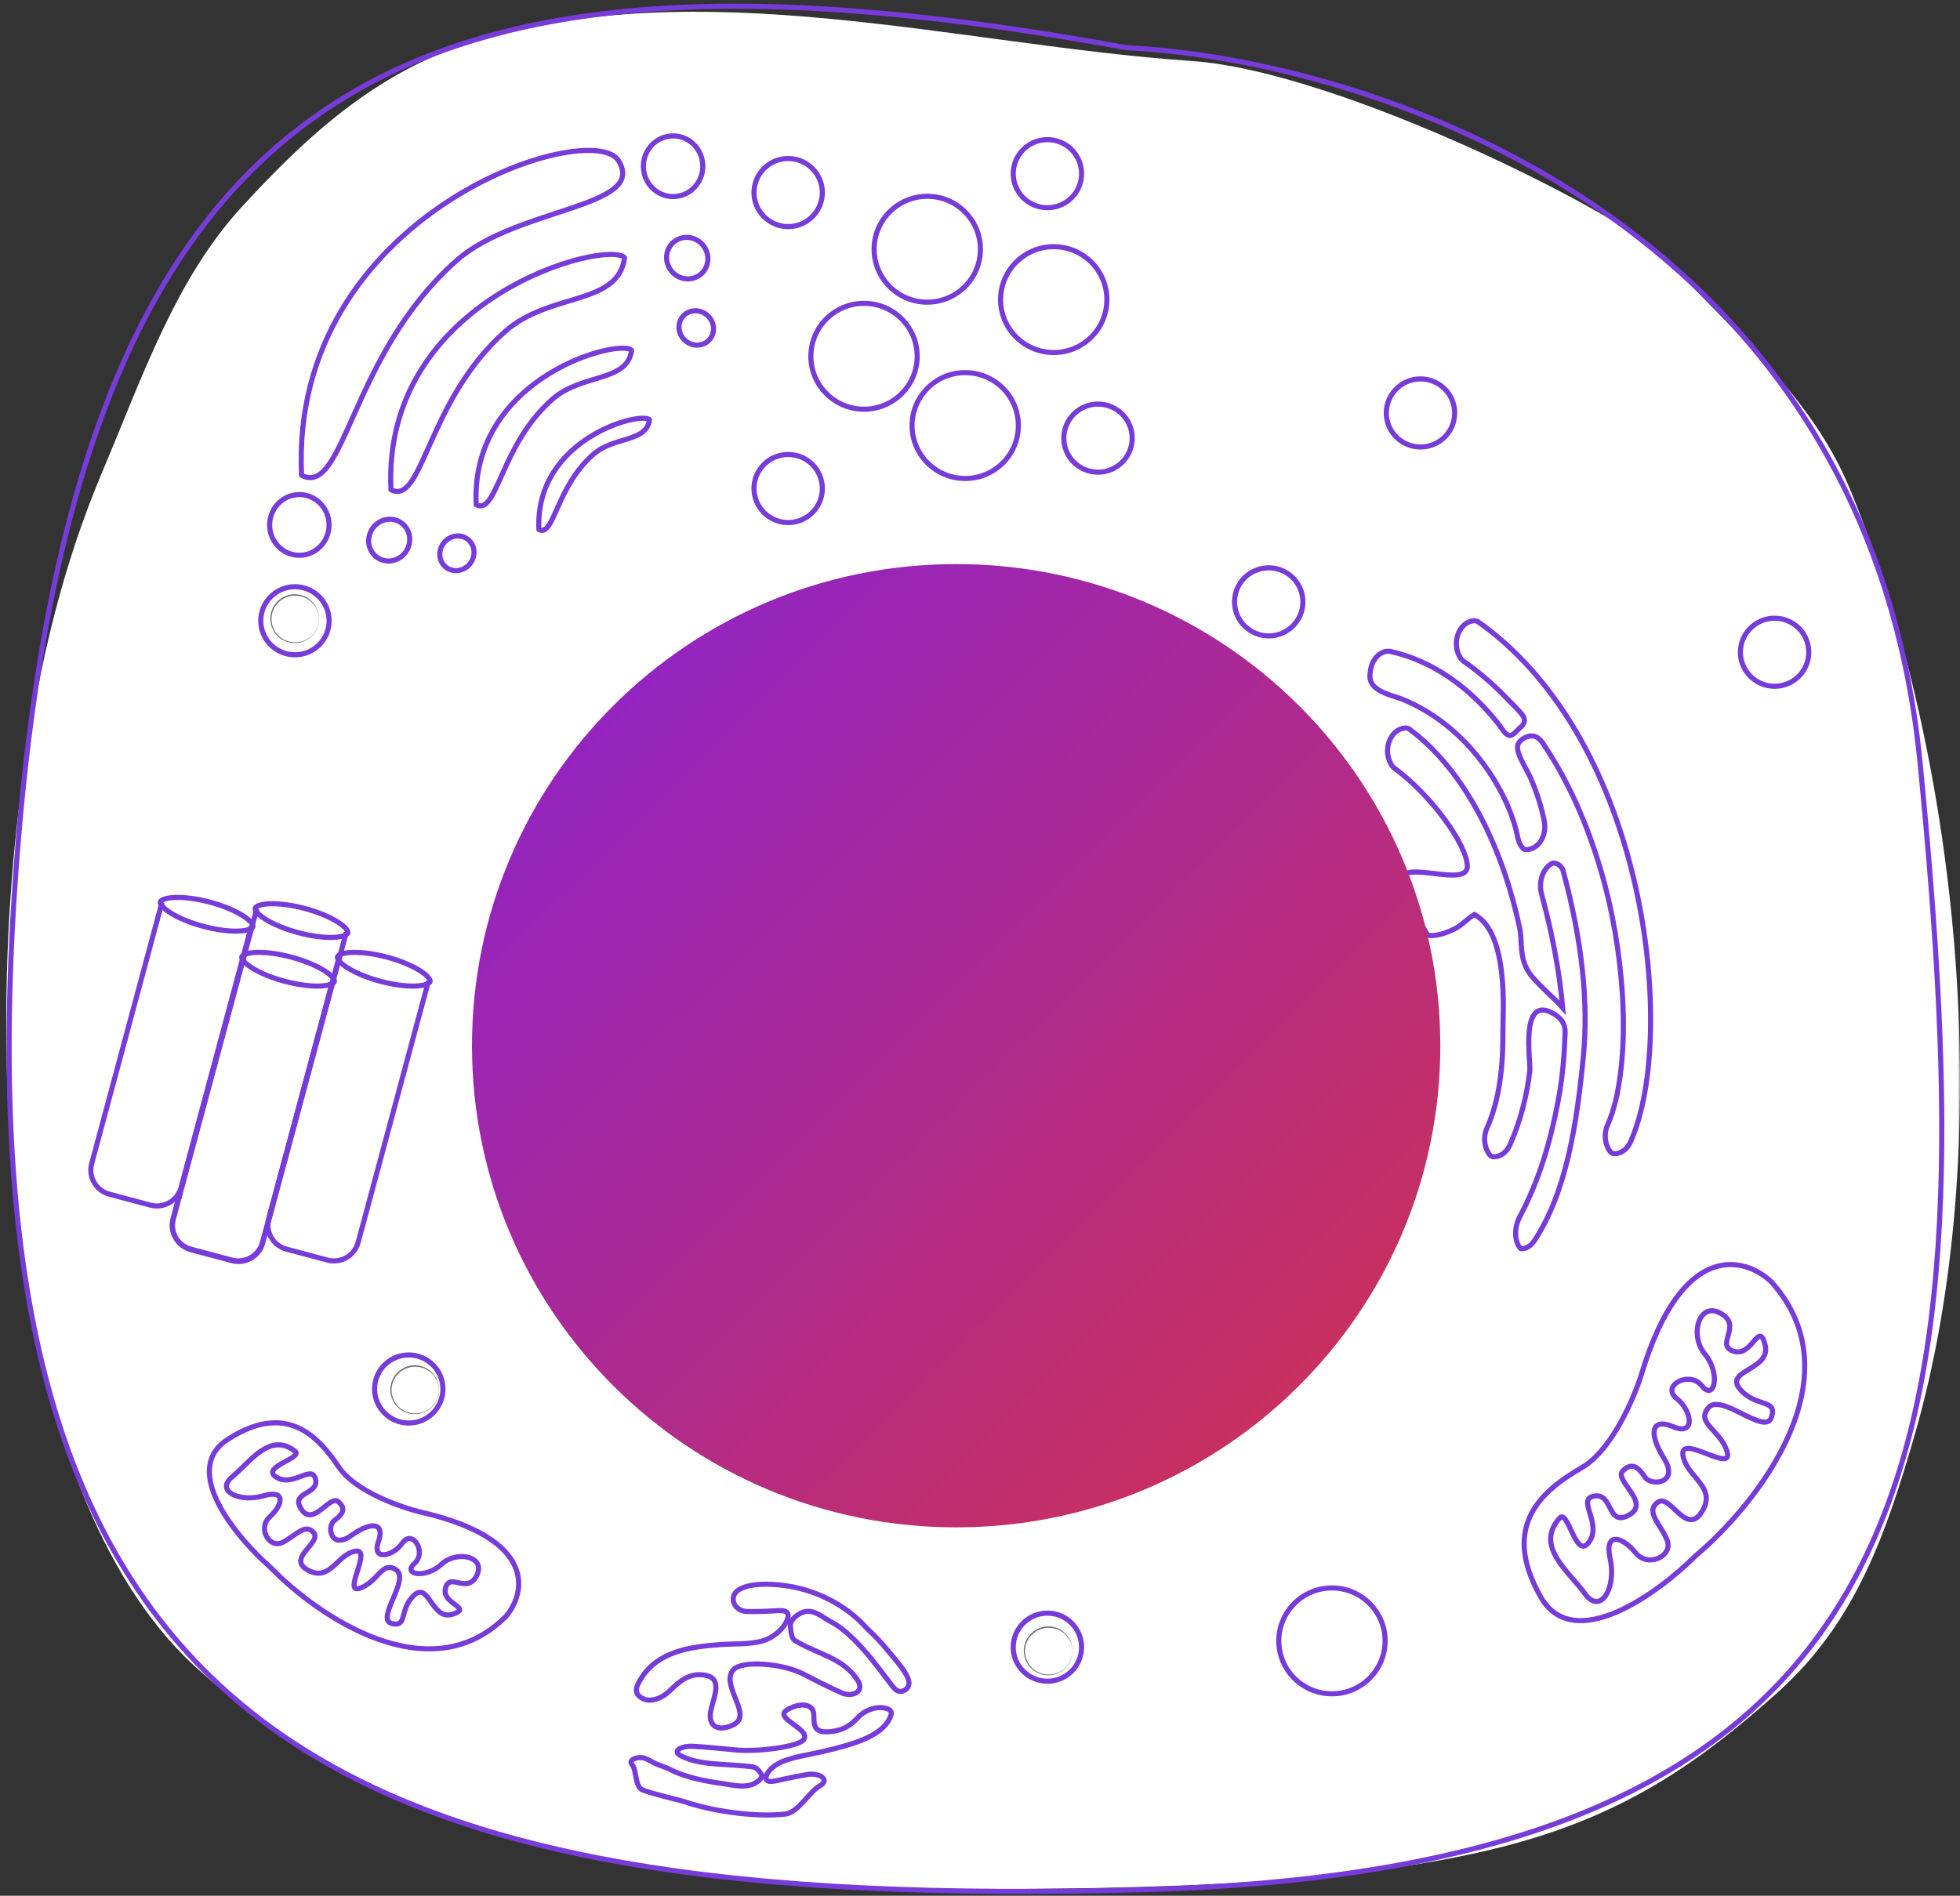 <svg width="461" height="446" viewBox="0 0 461 446" fill="none" xmlns="http://www.w3.org/2000/svg">
<rect x="0" y="0" width="461" height="446" fill="#333333" stroke="none"/>
<g clip-path="url(#clip0_3_1549)">
<mask id="mask0_3_1549" style="mask-type:luminance" maskUnits="userSpaceOnUse" x="0" y="0" width="461" height="446">
<path d="M461 0H0V446H461V0Z" fill="white"/>
</mask>
<g mask="url(#mask0_3_1549)">
<path d="M47.788 393.782C67.254 411.329 91.901 424.247 117.605 431.611C151.03 441.183 183.361 444.544 218.01 444.483C217.441 444.483 216.873 444.483 216.304 444.483C257.792 444.396 316.821 444.73 356.977 433.522C382.681 426.345 399.749 414.648 418.246 398.039C436.488 381.658 443.66 360.701 450.304 337.72C469.71 270.612 461.521 180.029 435.343 115.601C426.399 93.598 409.069 79.539 391.173 60.25C382.615 51.024 315.495 16.767 280.286 14.353C225.33 10.588 164.757 -6.945 110.563 10.083C88.31 17.08 71.885 32.306 56.891 48.655C41.221 65.73 33.534 88.598 24.121 110.86C14.716 133.124 9.505 155.228 5.755 180.396C-4.493 249.175 1.481 354.042 47.788 393.782Z" fill="white"/>
<path d="M329.068 171.666C330.212 171.081 331.147 171.293 331.295 171.401C343.481 180.279 353.014 197.421 357.445 218.414C358.087 221.46 357.299 225.037 359.458 228.544C361.015 231.065 365.212 234.451 367.553 237.105C366.797 228.516 365.081 219.57 362.566 210.258C362.3 209.253 362.252 208.164 362.445 207.106C362.78 205.276 363.764 203.793 365.059 203.134C365.849 202.743 367.332 203.688 367.634 204.804C372.053 221.014 373.663 235.7 372.419 248.451C370.902 264.289 368.435 280.526 360.868 291.92C360.415 292.612 359.838 293.136 359.217 293.456C358.508 293.822 357.913 293.809 357.673 293.763C357.646 293.735 357.6 293.69 357.552 293.63C356.315 292.207 355.968 289.02 357.5 286.159C361.898 277.952 364.625 268.799 366.45 259.188C367.353 254.452 367.901 249.376 368.054 244.275C368.082 243.124 368.717 240.544 365.708 238.667C357.252 233.406 360.086 249.721 359.812 251.971C359.069 258.195 357.519 263.997 355.133 269.364C354.652 270.435 353.889 271.287 352.966 271.752C351.851 272.324 350.908 272.132 350.754 272.032C349.837 271.419 348.388 268.427 349.738 265.412C352.7 258.755 353.556 250.887 353.488 242.692C353.455 238.575 355.02 219.643 346.804 215.154C345.072 216.165 343.969 217.583 342.138 218.527C339.081 220.076 336.756 220.268 335.848 220.029C335.813 219.984 335.767 219.916 335.719 219.837C333.568 216.338 329.141 209.48 329.47 206.953C330.098 202.197 345.226 209.014 345.126 203.766C345.024 198.758 336.662 187.057 327.898 180.672C327.211 180.167 326.06 178.185 326.421 175.691C326.515 175.052 326.709 174.433 326.982 173.861C327.471 172.871 328.193 172.105 329.068 171.666Z" stroke="#773BD9" stroke-width="1.2"/>
<path d="M324.999 153.594C326.001 153.088 326.797 153.214 327.017 153.262C339.331 156.023 347.835 164.323 352.793 170.802C353.262 171.414 353.925 172.711 354.9 172.997C355.837 173.276 357.006 171.613 357.44 171.274C358.115 170.742 359.019 169.797 358.283 168.54C357.636 167.45 355.796 165.767 354.7 164.602C351.745 161.496 348.222 158.33 344.104 155.451C343.403 154.957 342.246 152.995 342.614 150.461C342.708 149.856 342.881 149.264 343.135 148.725C343.622 147.688 344.358 146.889 345.254 146.437C346.384 145.858 347.32 146.058 347.48 146.164C365.201 158.55 378.411 180.707 384.675 208.537C389.815 231.377 389.341 255.529 383.511 268.633C383.029 269.712 382.261 270.563 381.346 271.035C380.23 271.599 379.287 271.407 379.133 271.307C378.216 270.702 376.765 267.702 378.103 264.682C379.741 261.004 380.583 256.88 381.131 252.63C382.174 244.442 382.001 235.635 380.91 226.455C379.781 216.971 377.682 207.033 373.785 196.471C372.06 191.808 369.988 187.005 367.254 182.03C366.031 179.788 364.64 177.493 363.109 175.173C361.96 173.417 360.924 172.837 359.352 173.289C358.376 173.569 357.636 174.128 357.207 174.792C356.03 176.601 358.891 180.447 360.081 183.214C361.592 186.732 362.62 190.078 363.223 193.251C363.718 195.851 362.628 198.471 360.635 199.489C360.382 199.617 360.113 199.716 359.853 199.789C359.039 199.983 358.497 199.816 358.43 199.776C358.223 199.642 357.314 198.765 356.973 196.983C355.455 188.974 349.346 177.48 339.185 169.837C336.463 167.789 333.369 165.98 330.253 164.676C328.328 163.872 326.148 163.492 324.197 162.274C321.664 160.698 322.217 158.716 322.351 157.718L322.359 157.605C322.633 155.816 323.616 154.306 324.999 153.594Z" stroke="#773BD9" stroke-width="1.2"/>
<path d="M338.768 246.024C338.768 308.602 287.783 359.335 224.89 359.335C161.999 359.335 111.014 308.602 111.014 246.024C111.014 183.446 161.999 132.709 224.89 132.709C287.783 132.715 338.768 183.446 338.768 246.024Z" fill="url(#paint0_linear_3_1549)"/>
<path d="M70.925 111.822C68.05 50.191 138.996 27.454 145.468 37.789C152.383 48.832 121.644 48.77 107.505 61.192C82.403 83.25 81.113 117.087 70.925 111.822Z" fill="white" stroke="#773BD9" stroke-width="1.2" stroke-miterlimit="10" stroke-linecap="round" stroke-linejoin="round"/>
<path d="M91.956 115.218C89.837 69.785 143.035 56.257 146.906 60.634C145.389 71.95 129.345 68.726 118.916 77.891C100.413 94.151 99.463 119.097 91.956 115.218Z" fill="white" stroke="#773BD9" stroke-width="1.2" stroke-miterlimit="10" stroke-linecap="round" stroke-linejoin="round"/>
<path d="M111.996 118.748C110.578 88.517 145.975 79.523 148.554 82.432C147.546 89.958 136.869 87.814 129.938 93.912C117.624 104.736 116.989 121.33 111.996 118.748Z" fill="white" stroke="#773BD9" stroke-width="1.2" stroke-miterlimit="10" stroke-linecap="round" stroke-linejoin="round"/>
<path d="M126.754 124.595C125.752 103.084 150.934 96.685 152.766 98.755C152.044 104.109 144.45 102.586 139.516 106.922C130.759 114.625 130.311 126.425 126.754 124.595Z" fill="white" stroke="#773BD9" stroke-width="1.2" stroke-miterlimit="10" stroke-linecap="round" stroke-linejoin="round"/>
<path d="M75.665 118.804C78.206 121.774 77.912 126.282 75.01 128.877C72.103 131.472 67.691 131.171 65.15 128.2C62.61 125.237 62.904 120.729 65.805 118.127C68.707 115.532 73.125 115.833 75.665 118.804Z" fill="white" stroke="#773BD9" stroke-width="1.2" stroke-linecap="round" stroke-linejoin="round"/>
<path d="M95.223 123.775C96.947 125.783 96.693 128.89 94.654 130.713C92.616 132.537 89.567 132.379 87.849 130.365C86.125 128.357 86.379 125.25 88.418 123.427C90.456 121.603 93.505 121.76 95.223 123.775Z" fill="white" stroke="#773BD9" stroke-width="1.2" stroke-linecap="round" stroke-linejoin="round"/>
<path d="M110.567 127.402C111.984 129.054 111.743 131.642 110.032 133.172C108.321 134.702 105.78 134.606 104.363 132.947C102.946 131.294 103.187 128.713 104.898 127.177C106.609 125.647 109.143 125.749 110.567 127.402Z" fill="white" stroke="#773BD9" stroke-width="1.2" stroke-linecap="round" stroke-linejoin="round"/>
<path d="M164.332 42.736C162.372 46.13 158.094 47.264 154.765 45.256C151.442 43.255 150.334 38.878 152.293 35.484C154.25 32.09 158.535 30.956 161.859 32.957C165.193 34.965 166.297 39.342 164.332 42.736Z" fill="white" stroke="#773BD9" stroke-width="1.2" stroke-linecap="round" stroke-linejoin="round"/>
<path d="M165.863 63.278C164.54 65.579 161.572 66.309 159.239 64.903C156.905 63.496 156.09 60.491 157.42 58.19C158.75 55.889 161.718 55.158 164.051 56.565C166.378 57.965 167.186 60.976 165.863 63.278Z" fill="white" stroke="#773BD9" stroke-width="1.2" stroke-linecap="round" stroke-linejoin="round"/>
<path d="M167.31 79.292C166.219 81.184 163.739 81.764 161.78 80.583C159.821 79.401 159.121 76.909 160.209 75.017C161.298 73.126 163.779 72.545 165.738 73.727C167.696 74.901 168.405 77.394 167.31 79.292Z" fill="white" stroke="#773BD9" stroke-width="1.2" stroke-linecap="round" stroke-linejoin="round"/>
<path d="M149.685 397.733C149.618 396.736 150.313 395.638 150.975 394.607C152.833 391.708 155.694 389.799 158.923 388.694C162.299 387.537 165.902 387.184 169.445 386.912C172.64 386.665 176.437 386.938 179.52 386C181.758 385.315 184.152 383.452 185.087 381.252C186.298 378.403 183.449 378.91 181.524 379.015C179.578 379.123 177.628 379.169 175.676 379.123C172.493 379.042 171.076 375.291 174.199 373.775C176.993 372.418 181.116 372.617 184.104 372.969C191.486 373.846 198.845 377.42 203.785 382.993C205.684 384.749 207.495 386.652 209.18 388.746C210.578 390.489 213.277 393.31 213.753 395.525C214.133 397.308 211.948 398.698 210.604 397.46C208.798 395.797 202.234 385.089 195.416 381.53C193.557 380.559 191.725 378.79 189.5 379.136C187.989 379.369 185.724 380.972 185.897 382.688C186.029 384.011 186.164 385.335 186.893 385.927C192.615 389.366 198.731 390.091 201.994 395.784C203.15 398.346 200.061 399.17 198.13 398.339C195.616 397.26 191.524 395.199 189.065 393.902C184.152 391.315 174.512 390.542 172.48 392.852C169.532 396.197 176.27 402.729 173.282 405.256C171.885 406.44 167.447 407.876 167.053 404.032C166.744 401.046 171.083 394.726 165.549 394.076C162.052 393.569 159.819 395.572 157.499 397.814C155.888 399.37 153.007 400.814 150.841 399.424C150.053 398.917 149.731 398.339 149.685 397.733Z" stroke="#773BD9" stroke-width="1.2"/>
<path d="M209.49 402.54C209.84 403.081 209.48 403.817 209.143 404.501C208.184 406.439 205.976 408.001 203.189 409.197C200.276 410.438 196.923 411.279 193.603 412.058C190.611 412.762 186.887 413.288 184.198 414.358C182.243 415.139 180.472 416.595 180.199 417.976C179.843 419.771 182.428 418.985 184.251 418.584C186.086 418.178 187.947 417.806 189.829 417.489C192.899 416.962 195.323 418.798 192.757 420.192C190.457 421.441 187.695 426.452 184.735 426.785C177.404 427.605 167.153 426.032 160.839 423.822C158.522 423.185 153.348 421.988 151.142 421.118C149.302 420.403 149.744 416.304 148.668 415.161C147.799 414.241 149.372 413.286 151.142 413.532C152.105 413.664 153.453 414.609 154.265 414.957C155.307 415.405 156.581 415.771 157.539 416.264C161.106 418.117 165.616 419.012 170.221 419.662C172.247 419.945 174.535 420.529 176.574 419.938C177.957 419.539 179.673 418.25 179.025 417.33C178.52 416.617 178.017 415.908 177.15 415.707C170.692 414.819 164.614 415.506 159.871 412.934C158.039 411.72 160.772 410.713 162.851 410.828C165.567 410.978 170.073 411.395 172.802 411.675C178.242 412.238 187.71 410.948 189.009 409.306C190.89 406.927 182.574 404.504 184.735 402.571C185.745 401.667 189.591 400.079 191.053 402.138C192.188 403.739 189.823 408.013 195.314 407.387C198.812 407.047 200.386 405.54 201.974 403.888C203.08 402.739 205.435 401.428 207.908 401.812C208.797 401.954 209.275 402.215 209.49 402.54Z" stroke="#773BD9" stroke-width="1.2"/>
<g opacity="0.8">
<path opacity="0.8" d="M252.252 388.412C252.252 391.518 249.718 394.04 246.597 394.04C243.475 394.04 240.942 391.525 240.942 388.412C240.942 385.307 243.468 382.791 246.597 382.791C249.718 382.791 252.252 385.307 252.252 388.412Z" fill="white"/>
<path opacity="0.8" d="M252.265 388.412C252.279 389.89 251.678 391.366 250.622 392.418C249.586 393.481 248.102 394.113 246.598 394.127C245.093 394.146 243.589 393.534 242.519 392.476C241.438 391.425 240.808 389.929 240.801 388.42C240.782 386.91 241.397 385.399 242.473 384.322C243.549 383.243 245.066 382.619 246.591 382.626C248.122 382.631 249.619 383.285 250.656 384.374C251.698 385.453 252.287 386.936 252.265 388.412ZM252.233 388.412C252.226 386.943 251.592 385.493 250.528 384.501C249.472 383.503 248.034 382.938 246.598 382.965C245.16 382.958 243.736 383.543 242.72 384.561C241.69 385.558 241.09 386.982 241.082 388.42C241.07 389.856 241.651 391.292 242.68 392.317C243.696 393.347 245.14 393.954 246.598 393.954C248.055 393.98 249.519 393.395 250.569 392.364C251.617 391.339 252.233 389.883 252.233 388.412Z" fill="#212121"/>
</g>
<g opacity="0.8">
<path opacity="0.8" d="M103.252 326.993C103.252 330.107 100.718 332.621 97.597 332.621C94.475 332.621 91.941 330.101 91.941 326.993C91.941 323.887 94.475 321.373 97.597 321.373C100.725 321.373 103.252 323.887 103.252 326.993Z" fill="white"/>
<path opacity="0.8" d="M103.273 326.993C103.287 328.469 102.685 329.947 101.629 330.997C100.593 332.061 99.109 332.7 97.605 332.706C96.1 332.726 94.596 332.114 93.527 331.058C92.444 330.005 91.815 328.509 91.809 326.999C91.789 325.489 92.404 323.98 93.48 322.901C94.556 321.825 96.074 321.193 97.598 321.199C99.129 321.206 100.626 321.856 101.662 322.949C102.705 324.033 103.293 325.516 103.273 326.993ZM103.24 326.993C103.233 325.524 102.598 324.072 101.535 323.082C100.479 322.077 99.042 321.518 97.605 321.544C96.167 321.539 94.743 322.124 93.727 323.142C92.698 324.139 92.096 325.556 92.089 326.999C92.076 328.443 92.664 329.874 93.687 330.897C94.703 331.929 96.147 332.533 97.605 332.533C99.062 332.559 100.526 331.974 101.575 330.944C102.625 329.919 103.24 328.463 103.24 326.993Z" fill="#212121"/>
</g>
<g opacity="0.8">
<path opacity="0.8" d="M75.032 145.592C75.032 148.697 72.498 151.219 69.376 151.219C66.255 151.219 63.721 148.704 63.721 145.592C63.721 142.485 66.248 139.971 69.376 139.971C72.498 139.971 75.032 142.485 75.032 145.592Z" fill="white"/>
<path opacity="0.8" d="M75.045 145.591C75.058 147.068 74.457 148.544 73.4 149.595C72.364 150.658 70.88 151.291 69.376 151.305C67.872 151.317 66.368 150.713 65.298 149.655C64.215 148.603 63.587 147.106 63.58 145.597C63.56 144.088 64.175 142.577 65.251 141.5C66.328 140.423 67.845 139.797 69.369 139.797C70.9 139.803 72.398 140.455 73.434 141.553C74.477 142.63 75.065 144.114 75.045 145.591ZM75.011 145.591C75.005 144.12 74.37 142.67 73.307 141.679C72.251 140.681 70.813 140.116 69.376 140.143C67.939 140.136 66.515 140.721 65.499 141.739C64.469 142.737 63.868 144.161 63.861 145.597C63.848 147.033 64.429 148.471 65.459 149.495C66.475 150.527 67.919 151.131 69.376 151.131C70.833 151.152 72.297 150.572 73.347 149.542C74.396 148.516 75.011 147.061 75.011 145.591Z" fill="#212121"/>
</g>
<path d="M451.599 179.375C439.106 51.375 321.959 13.943 264.947 11.227C94.653 -19.884 15.084 17.153 3.185 213.449C-8.713 409.746 81.267 449.745 269.408 444.561C457.548 439.376 467.215 339.375 451.599 179.375Z" stroke="#773BD9" stroke-width="1.2"/>
<path d="M373.519 363.081C370.544 366.636 368.809 354.932 366.826 357.153C360.878 363.82 369.058 369.747 372.775 374.932C376.495 380.117 380.212 373.451 378.724 366.783C377.238 360.117 381.699 361.599 384.675 365.302C387.648 369.007 393.597 366.043 392.111 362.339C390.624 358.636 386.904 355.673 389.88 353.451C392.853 351.228 396.572 361.599 400.289 355.673C404.009 349.746 396.572 347.524 395.828 342.338C395.085 337.154 407.726 346.784 406.24 341.598C404.753 336.413 398.804 334.931 401.777 331.228C404.753 327.523 415.162 337.894 416.65 333.451C418.138 329.006 412.933 331.228 409.214 326.783C405.496 322.339 416.65 322.339 415.162 316.413C413.677 310.488 412.189 319.376 407.726 317.896C403.265 316.413 409.958 311.969 404.753 309.006C399.548 306.042 397.316 314.191 401.033 318.636C404.753 323.08 403.265 329.747 400.289 326.043C397.316 322.339 390.624 326.043 394.341 329.006C398.06 331.969 398.804 337.895 393.597 335.672C388.392 333.451 387.648 337.154 391.367 343.079C395.085 349.007 388.392 349.746 386.904 347.524C385.417 345.302 383.93 343.821 381.699 346.043C379.468 348.266 388.392 353.451 383.187 356.412C377.98 359.376 379.468 351.228 375.007 351.968C370.544 352.709 377.236 358.636 373.519 363.081Z" stroke="#773BD9" stroke-width="1.2"/>
<path d="M64.746 347.362C61.58 345.059 71.38 342.974 69.394 341.429C63.439 336.799 58.87 343.979 54.687 347.377C50.504 350.775 56.34 353.534 61.895 351.927C67.451 350.321 66.439 354.143 63.468 356.838C60.497 359.532 63.322 364.363 66.373 362.915C69.424 361.468 71.728 358.191 73.767 360.566C75.805 362.942 67.24 366.617 72.449 369.417C77.658 372.216 79.136 365.859 83.479 364.957C87.822 364.054 80.363 375.175 84.666 373.648C88.969 372.122 89.901 367.052 93.192 369.348C96.483 371.644 88.277 380.934 92.115 381.942C95.951 382.949 93.793 378.704 97.349 375.346C100.906 371.988 101.507 381.343 106.436 379.777C111.364 378.211 103.771 377.442 104.783 373.619C105.795 369.797 109.912 375.171 112.136 370.647C114.36 366.121 107.353 364.688 103.796 368.047C100.24 371.404 94.524 370.516 97.495 367.821C100.465 365.128 96.974 359.713 94.67 362.991C92.366 366.271 87.396 367.212 88.994 362.727C90.593 358.24 87.422 357.817 82.613 361.254C77.804 364.691 76.817 359.118 78.616 357.75C80.414 356.384 81.586 355.057 79.588 353.305C77.589 351.554 73.686 359.318 70.902 355.111C68.117 350.905 75.084 351.713 74.218 348.012C73.352 344.309 68.703 350.242 64.746 347.362Z" stroke="#773BD9" stroke-width="1.2"/>
<path d="M227.02 112.57C233.925 112.57 239.522 106.995 239.522 100.117C239.522 93.24 233.925 87.664 227.02 87.664C220.116 87.664 214.518 93.24 214.518 100.117C214.518 106.995 220.116 112.57 227.02 112.57Z" stroke="#773BD9" stroke-width="1.2"/>
<path d="M313.28 398.495C320.186 398.495 325.782 392.919 325.782 386.041C325.782 379.164 320.186 373.589 313.28 373.589C306.376 373.589 300.779 379.164 300.779 386.041C300.779 392.919 306.376 398.495 313.28 398.495Z" stroke="#773BD9" stroke-width="1.2"/>
<path d="M203.222 96.273C210.126 96.273 215.724 90.698 215.724 83.82C215.724 76.943 210.126 71.367 203.222 71.367C196.318 71.367 190.72 76.943 190.72 83.82C190.72 90.698 196.318 96.273 203.222 96.273Z" stroke="#773BD9" stroke-width="1.2"/>
<path d="M247.841 82.939C254.745 82.939 260.343 77.364 260.343 70.486C260.343 63.609 254.745 58.033 247.841 58.033C240.937 58.033 235.339 63.609 235.339 70.486C235.339 77.364 240.937 82.939 247.841 82.939Z" stroke="#773BD9" stroke-width="1.2"/>
<path d="M218.096 71.088C225.001 71.088 230.598 65.512 230.598 58.635C230.598 51.757 225.001 46.182 218.096 46.182C211.192 46.182 205.595 51.757 205.595 58.635C205.595 65.512 211.192 71.088 218.096 71.088Z" stroke="#773BD9" stroke-width="1.2"/>
<path d="M246.354 48.867C250.795 48.867 254.394 45.281 254.394 40.858C254.394 36.435 250.795 32.85 246.354 32.85C241.914 32.85 238.314 36.435 238.314 40.858C238.314 45.281 241.914 48.867 246.354 48.867Z" stroke="#773BD9" stroke-width="1.2"/>
<path d="M258.254 111.089C262.694 111.089 266.294 107.503 266.294 103.08C266.294 98.657 262.694 95.071 258.254 95.071C253.813 95.071 250.214 98.657 250.214 103.08C250.214 107.503 253.813 111.089 258.254 111.089Z" stroke="#773BD9" stroke-width="1.2"/>
<path d="M185.379 122.942C189.82 122.942 193.419 119.355 193.419 114.932C193.419 110.51 189.82 106.924 185.379 106.924C180.939 106.924 177.339 110.51 177.339 114.932C177.339 119.355 180.939 122.942 185.379 122.942Z" stroke="#773BD9" stroke-width="1.2"/>
<path d="M334.106 105.163C338.546 105.163 342.146 101.577 342.146 97.154C342.146 92.731 338.546 89.145 334.106 89.145C329.666 89.145 326.066 92.731 326.066 97.154C326.066 101.577 329.666 105.163 334.106 105.163Z" stroke="#773BD9" stroke-width="1.2"/>
<path d="M298.408 149.607C302.849 149.607 306.448 146.022 306.448 141.598C306.448 137.175 302.849 133.59 298.408 133.59C293.968 133.59 290.368 137.175 290.368 141.598C290.368 146.022 293.968 149.607 298.408 149.607Z" stroke="#773BD9" stroke-width="1.2"/>
<path d="M417.391 161.459C421.831 161.459 425.431 157.873 425.431 153.45C425.431 149.027 421.831 145.441 417.391 145.441C412.95 145.441 409.351 149.027 409.351 153.45C409.351 157.873 412.95 161.459 417.391 161.459Z" stroke="#773BD9" stroke-width="1.2"/>
<path d="M69.37 154.051C73.81 154.051 77.41 150.466 77.41 146.043C77.41 141.619 73.81 138.034 69.37 138.034C64.93 138.034 61.33 141.619 61.33 146.043C61.33 150.466 64.93 154.051 69.37 154.051Z" stroke="#773BD9" stroke-width="1.2"/>
<path d="M96.139 334.792C100.579 334.792 104.179 331.205 104.179 326.782C104.179 322.36 100.579 318.773 96.139 318.773C91.699 318.773 88.099 322.36 88.099 326.782C88.099 331.205 91.699 334.792 96.139 334.792Z" stroke="#773BD9" stroke-width="1.2"/>
<path d="M246.354 395.533C250.795 395.533 254.394 391.947 254.394 387.524C254.394 383.101 250.795 379.516 246.354 379.516C241.914 379.516 238.314 383.101 238.314 387.524C238.314 391.947 241.914 395.533 246.354 395.533Z" stroke="#773BD9" stroke-width="1.2"/>
<path d="M185.379 53.311C189.82 53.311 193.419 49.726 193.419 45.303C193.419 40.88 189.82 37.294 185.379 37.294C180.939 37.294 177.339 40.88 177.339 45.303C177.339 49.726 180.939 53.311 185.379 53.311Z" stroke="#773BD9" stroke-width="1.2"/>
<path d="M372.028 345.301C379.167 341.153 384.422 328.759 386.157 323.079C395.676 291.672 410.45 295.673 416.646 301.598C436.873 324.116 413.176 353.942 398.798 366.043C389.875 374.931 370.094 389.301 362.36 375.673C352.694 358.635 363.104 350.486 372.028 345.301Z" stroke="#773BD9" stroke-width="1.2"/>
<path d="M79.692 345.157C83.583 350.921 94.344 354.663 99.238 355.811C126.299 362.104 123.713 374.71 119.038 380.227C101.092 398.404 74.603 380.134 63.602 368.728C55.608 361.722 42.395 345.906 53.5 338.685C67.38 329.659 74.829 337.952 79.692 345.157Z" stroke="#773BD9" stroke-width="1.2"/>
<path d="M57.245 225.219L40.709 286.69C39.867 289.82 41.732 293.039 44.875 293.878L54.518 296.451C57.661 297.29 60.892 295.431 61.733 292.301L78.269 230.83" stroke="#773BD9" stroke-width="1.2"/>
<path d="M78.651 230.933C78.62 231.051 78.471 231.295 77.867 231.534C77.282 231.768 76.424 231.927 75.322 231.976C73.128 232.073 70.172 231.72 66.991 230.87C63.809 230.021 61.072 228.854 59.221 227.679C58.29 227.088 57.628 226.522 57.237 226.028C56.835 225.521 56.829 225.235 56.861 225.118C56.892 224.998 57.041 224.755 57.645 224.515C58.23 224.283 59.088 224.122 60.19 224.074C62.384 223.978 65.34 224.329 68.521 225.179C71.703 226.028 74.44 227.195 76.291 228.371C77.222 228.963 77.884 229.527 78.275 230.021C78.677 230.53 78.683 230.816 78.651 230.933Z" stroke="#773BD9" stroke-width="1.2"/>
<path d="M79.744 225.219L63.208 286.69C62.366 289.82 64.231 293.039 67.374 293.878L77.017 296.452C80.16 297.291 83.391 295.431 84.233 292.301L100.768 230.83" stroke="#773BD9" stroke-width="1.2"/>
<path d="M101.151 230.933C101.119 231.05 100.97 231.295 100.366 231.534C99.781 231.767 98.923 231.928 97.821 231.976C95.628 232.073 92.672 231.719 89.49 230.87C86.308 230.02 83.571 228.854 81.72 227.679C80.789 227.087 80.127 226.521 79.737 226.028C79.334 225.521 79.328 225.234 79.36 225.117C79.391 224.999 79.54 224.755 80.144 224.514C80.729 224.282 81.587 224.123 82.689 224.074C84.883 223.977 87.839 224.33 91.021 225.178C94.203 226.028 96.939 227.195 98.791 228.372C99.721 228.963 100.384 229.528 100.774 230.02C101.176 230.529 101.182 230.816 101.151 230.933Z" stroke="#773BD9" stroke-width="1.2"/>
<path d="M60.408 213.773L40.758 286.826C39.916 289.956 41.781 293.174 44.923 294.014L54.567 296.586C57.709 297.425 60.94 295.567 61.782 292.437L81.433 219.385" stroke="#773BD9" stroke-width="1.2"/>
<path d="M81.814 219.487C81.783 219.603 81.634 219.849 81.03 220.088C80.445 220.321 79.587 220.481 78.485 220.53C76.291 220.624 73.335 220.272 70.153 219.423C66.972 218.573 64.234 217.408 62.383 216.232C61.453 215.641 60.791 215.074 60.4 214.582C59.998 214.072 59.992 213.788 60.024 213.669C60.055 213.552 60.204 213.306 60.808 213.067C61.393 212.835 62.251 212.674 63.353 212.627C65.546 212.531 68.502 212.883 71.684 213.732C74.866 214.582 77.603 215.749 79.454 216.925C80.385 217.514 81.047 218.081 81.437 218.573C81.84 219.083 81.846 219.367 81.814 219.487Z" stroke="#773BD9" stroke-width="1.2"/>
<path d="M38.098 212.291L21.563 273.761C20.721 276.892 22.586 280.111 25.729 280.949L35.372 283.524C38.514 284.361 41.745 282.504 42.587 279.373L59.122 217.903" stroke="#773BD9" stroke-width="1.2"/>
<path d="M59.505 218.005C59.473 218.123 59.325 218.367 58.721 218.606C58.135 218.84 57.277 218.999 56.175 219.048C53.982 219.144 51.026 218.792 47.844 217.942C44.662 217.093 41.925 215.926 40.074 214.75C39.144 214.16 38.481 213.594 38.091 213.1C37.688 212.592 37.683 212.307 37.714 212.188C37.746 212.07 37.894 211.826 38.498 211.587C39.084 211.353 39.942 211.193 41.044 211.145C43.237 211.05 46.193 211.401 49.375 212.251C52.557 213.1 55.294 214.267 57.145 215.443C58.075 216.034 58.738 216.599 59.128 217.093C59.531 217.602 59.537 217.887 59.505 218.005Z" stroke="#773BD9" stroke-width="1.2"/>
</g>
</g>
<defs>
<linearGradient id="paint0_linear_3_1549" x1="111.014" y1="132.709" x2="337.637" y2="360.461" gradientUnits="userSpaceOnUse">
<stop stop-color="#8922D3"/>
<stop offset="1" stop-color="#D2324B"/>
</linearGradient>
<clipPath id="clip0_3_1549">
<rect width="461" height="446" fill="white"/>
</clipPath>
</defs>
</svg>
